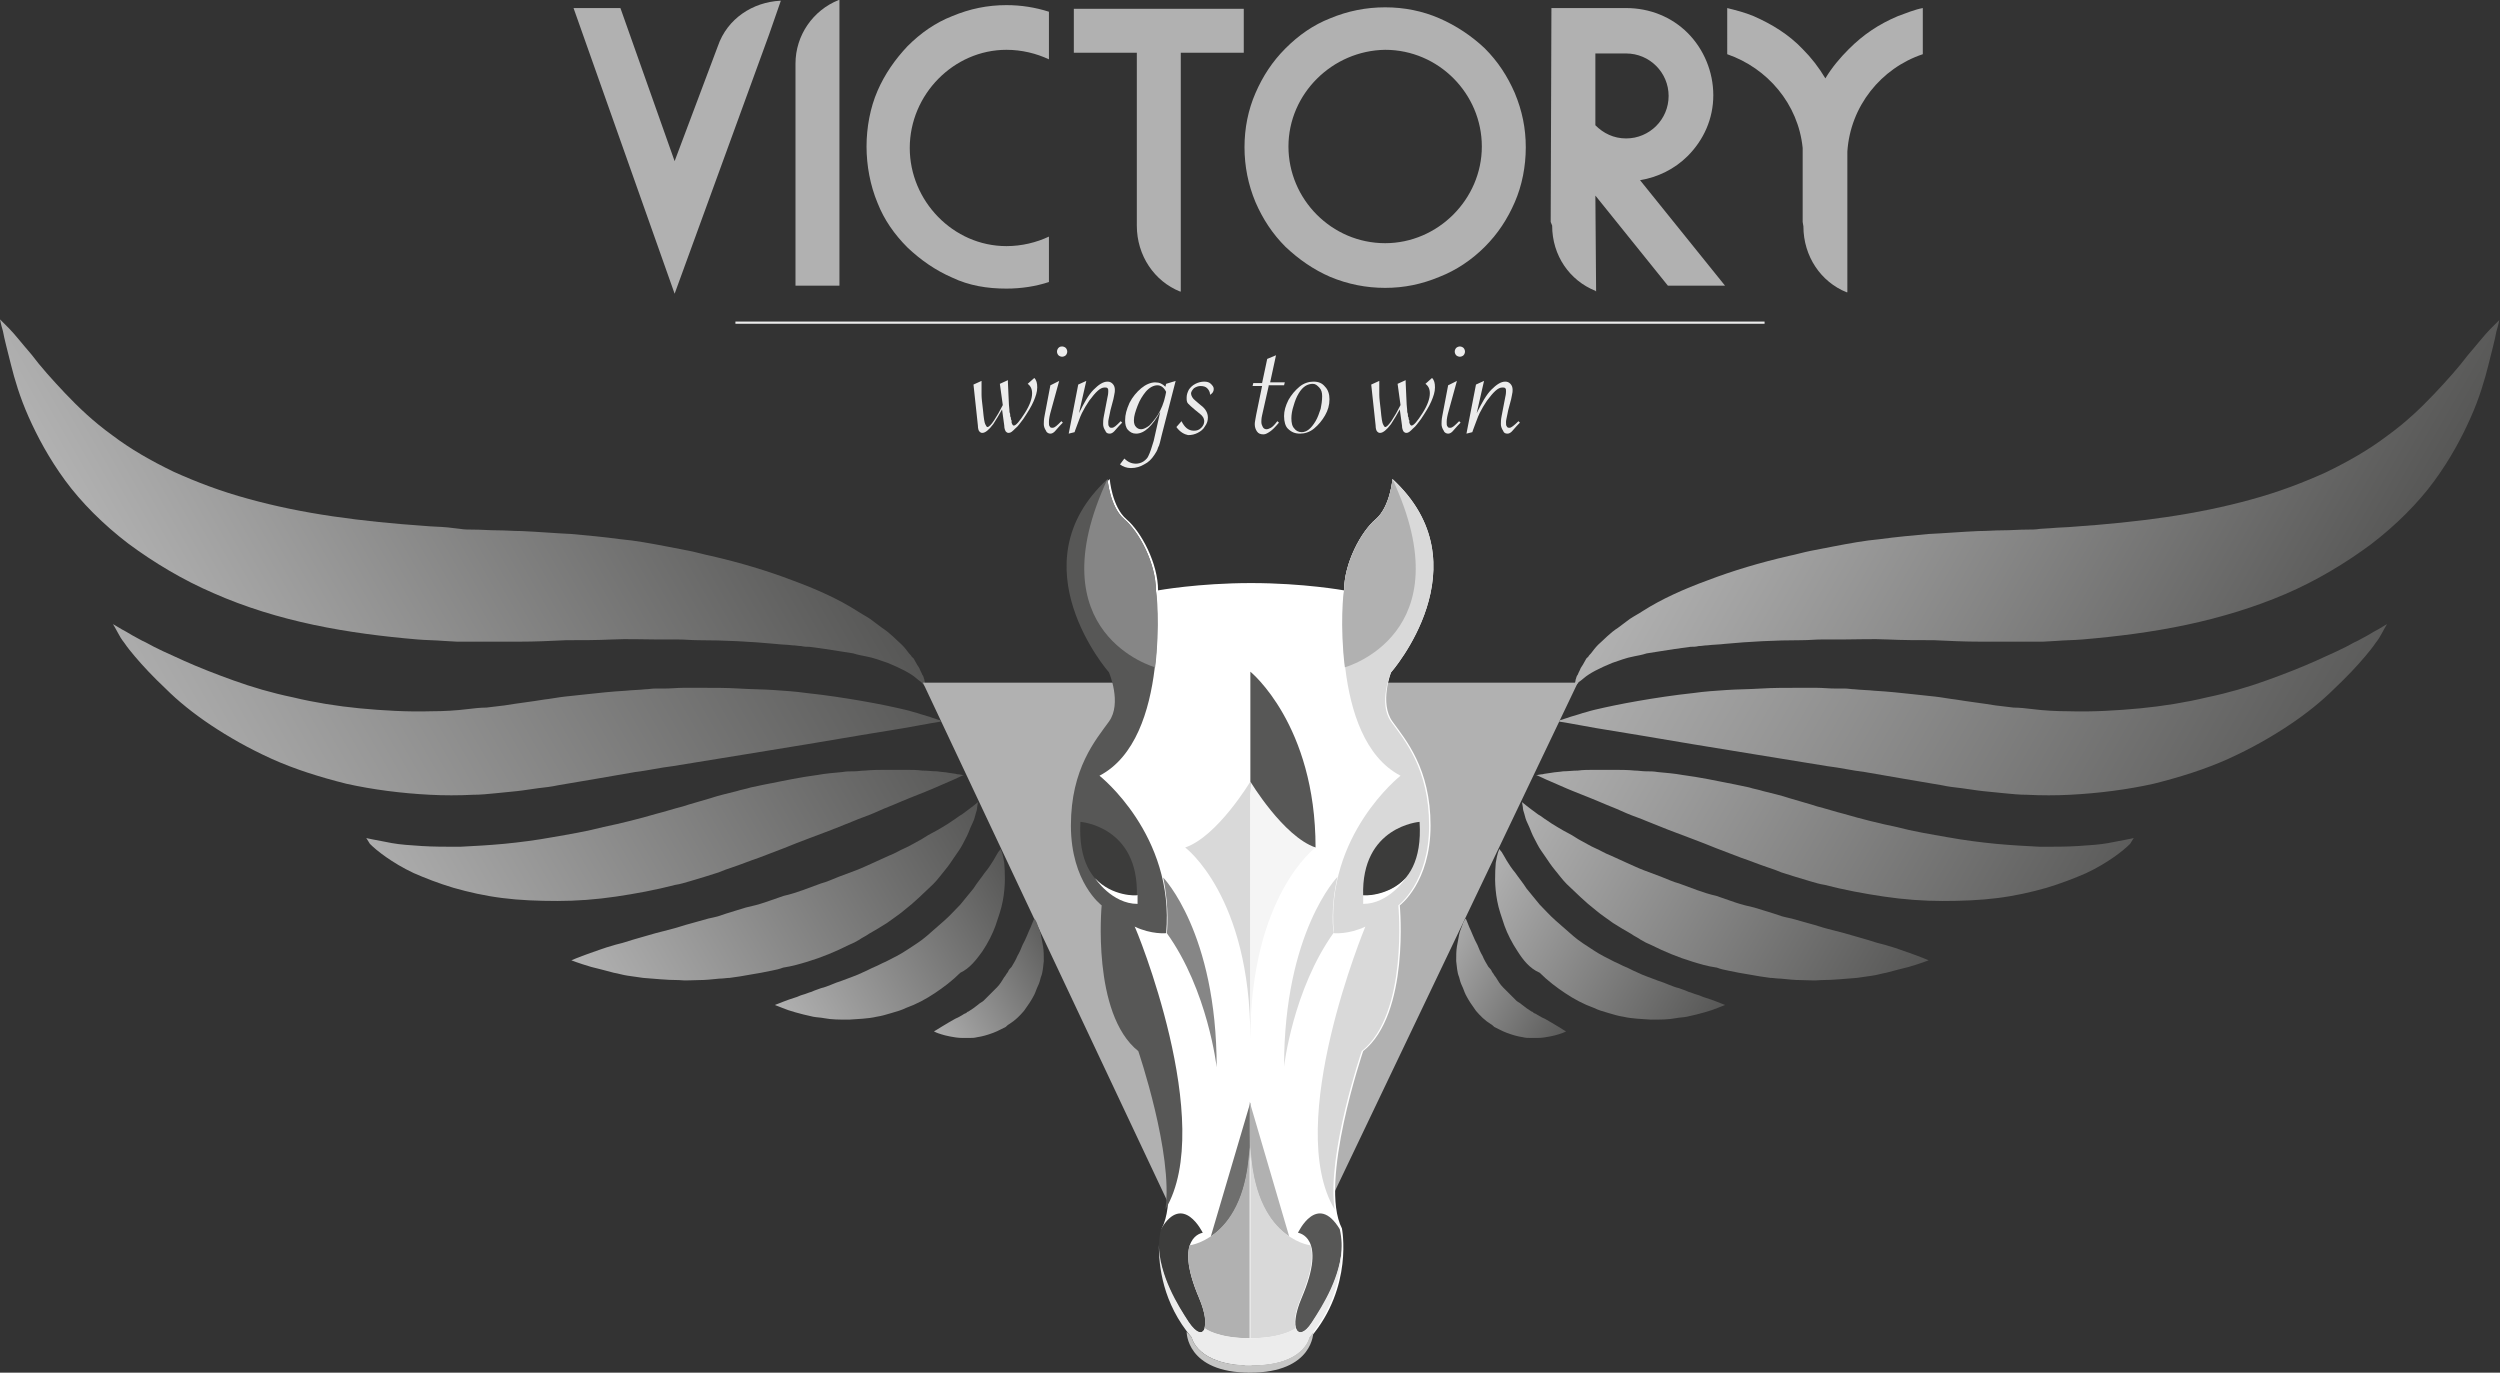 <?xml version="1.0" encoding="utf-8"?>
<!-- Generator: Adobe Illustrator 27.1.0, SVG Export Plug-In . SVG Version: 6.00 Build 0)  -->
<svg version="1.1" id="Calque_1" xmlns="http://www.w3.org/2000/svg" xmlns:xlink="http://www.w3.org/1999/xlink" x="0px" y="0px"
	 viewBox="0 0 341.3 187.4" style="enable-background:new 0 0 341.3 187.4;" xml:space="preserve">
<rect x="0" y="0" width="341.3" height="187.4" fill="#333333" stroke="none"/>
<style type="text/css">
	.st0{fill:#B1B1B1;}
	.st1{fill:#ECECEC;}
	.st2{fill:url(#SVGID_1_);}
	.st3{fill:url(#SVGID_00000150801474510022649100000015743709997406233276_);}
	.st4{fill:url(#SVGID_00000026121602691062162220000009687398802057120187_);}
	.st5{fill:#FFFFFF;}
	.st6{fill:#575756;}
	.st7{fill:#D9D9D9;}
	.st8{fill:#868686;}
	.st9{fill:#3C3C3B;}
	.st10{fill:#6F6F6E;}
	.st11{fill:#F5F5F5;}
	.st12{fill:#C6C6C5;}
	.st13{fill:url(#SVGID_00000147931942985886185390000015187583105338448540_);}
	.st14{fill:url(#SVGID_00000059299002627766464470000014107431010419828384_);}
	.st15{fill:url(#SVGID_00000155846793317355422930000002931447570568346018_);}
	.st16{fill:url(#SVGID_00000046306696860336175370000009579620845865656990_);}
	.st17{fill:url(#SVGID_00000118362234874435644550000009510501165134318751_);}
	.st18{fill:url(#SVGID_00000098942991946560829860000018289529867234349246_);}
	.st19{fill:url(#SVGID_00000041267728973340046390000011869991718538203296_);}
	.st20{fill:url(#SVGID_00000080196227904758089680000013968158773673382016_);}
	.st21{fill:url(#SVGID_00000057837860416360421970000000982325050696207758_);}
</style>
<g>
	<g>
		<path class="st0" d="M92.1,40.1l-13.8-39h6.4l7.4,20.9L98,6.3c1.3-3.8,4.8-6,8.5-6.2h0.1L105,4.7L92.1,40.1z"/>
		<path class="st0" d="M114.5,0h0.1v39h-6V8.7C108.6,4.8,111,1.4,114.5,0z"/>
		<path class="st0" d="M143.2,38.5c-1.8,0.6-3.8,0.9-5.8,0.9c-2.6,0-5.1-0.4-7.4-1.5c-2.3-1-4.3-2.4-6.1-4.1
			c-1.8-1.8-3.2-3.8-4.1-6.1c-1-2.4-1.5-5.1-1.5-7.7c0-2.6,0.5-5.3,1.5-7.6c1-2.3,2.4-4.3,4.1-6.1c1.8-1.8,3.8-3.2,6.1-4.1
			c2.4-1,4.8-1.5,7.4-1.5c2,0,3.9,0.3,5.8,0.9v6.5c-1.7-0.8-3.7-1.3-5.8-1.3c-7.2,0-13.2,6.1-13.2,13.4c0,7.2,5.9,13.4,13.2,13.4
			c2.1,0,4.1-0.5,5.8-1.3V38.5z"/>
		<path class="st0" d="M155.2,30.3V7.2h-8.6v-6h23.2v6h-8.6v32.6h-0.1c-3.5-1.4-5.9-4.9-5.9-9L155.2,30.3z"/>
		<path class="st0" d="M181.6,37.8c-2.3-1-4.3-2.4-6.1-4.1c-1.8-1.8-3.1-3.8-4.1-6.1c-1-2.4-1.5-4.9-1.5-7.5c0-2.6,0.5-5.1,1.5-7.4
			c1-2.3,2.3-4.3,4.1-6.1c1.8-1.8,3.8-3.2,6.1-4.1c2.4-1,4.9-1.5,7.5-1.5c2.6,0,5.1,0.5,7.4,1.5c2.3,1,4.4,2.4,6.2,4.1
			c1.8,1.8,3.1,3.8,4.1,6.1c1,2.4,1.5,4.8,1.5,7.4c0,2.6-0.5,5.2-1.5,7.5c-1,2.3-2.3,4.3-4.1,6.1c-1.8,1.8-3.9,3.2-6.2,4.1
			c-2.4,1-4.8,1.5-7.4,1.5C186.5,39.3,184,38.8,181.6,37.8z M175.9,20c0,7.2,5.9,13.2,13.2,13.2c7.2,0,13.2-6,13.2-13.2
			c0-7.2-5.9-13.2-13.2-13.2C181.9,6.9,175.9,12.8,175.9,20z"/>
		<path class="st0" d="M211.7,30.3l0.1-29.2L222,1.1c3.2,0,6.2,1.2,8.4,3.4c2.2,2.2,3.5,5.3,3.5,8.5c0,3.2-1.3,6.1-3.5,8.3
			c-1.8,1.8-4.1,2.9-6.5,3.3L235.5,39h-7.8l-9.9-12.3l0.1,13.1l-0.1-0.1c-3.5-1.4-5.9-4.8-5.9-8.9L211.7,30.3z M217.8,7.2v9.9
			c1.1,1.1,2.5,1.8,4.2,1.8c3.2,0,5.8-2.6,5.8-5.8s-2.6-5.8-5.8-5.8H217.8z"/>
		<path class="st0" d="M246.1,30.3V20.2c-0.6-6-4.8-10.9-10.3-12.8V1.1c1.2,0.3,2.4,0.6,3.6,1.1c2.5,1.1,4.8,2.5,6.7,4.5
			c1.2,1.2,2.2,2.5,3.1,4c0.9-1.5,2-2.8,3.2-4c2-2,4.1-3.4,6.7-4.5c1.1-0.4,2.3-0.9,3.4-1.1v6.3c-5.7,1.9-9.9,7.1-10.3,13.3v19.2
			h-0.1c-3.5-1.4-5.9-4.9-5.9-9L246.1,30.3z"/>
	</g>
	<g>
		<rect x="100.4" y="43.9" class="st1" width="140.5" height="0.3"/>
	</g>
	<g>
		<path class="st1" d="M132.9,52.5l1.1-0.5v0.2v0.1c0,0.6,0,1.1,0,1.6s0.1,1.2,0.2,2.1c0.1,1.1,0.2,1.7,0.3,1.9
			c0.1,0.2,0.2,0.4,0.3,0.4c0.2,0,0.5-0.3,0.9-0.9c0.4-0.6,0.8-1.3,1.2-2.1l-0.4-2.9l1.1-0.5l0,0.3c0.1,1.7,0.1,3,0.2,3.7
			c0,0.2,0,0.4,0.1,0.6c0,0.2,0,0.4,0.1,0.5c0,0.1,0,0.3,0.1,0.4c0,0.2,0,0.3,0,0.3c0.1,0.3,0.2,0.4,0.3,0.4c0.3,0,0.8-0.6,1.5-1.7
			c0.7-1.1,1-2,1-2.7c0-0.6-0.2-1-0.6-1.3l0.9-0.8c0.3,0.3,0.4,0.7,0.4,1.3c0,0.6-0.2,1.2-0.5,1.9c-0.3,0.7-0.8,1.5-1.4,2.4
			c-0.4,0.5-0.7,1-1.1,1.3c-0.4,0.4-0.6,0.6-0.9,0.6c-0.2,0-0.3-0.1-0.4-0.2c-0.1-0.2-0.2-0.4-0.2-0.8l-0.3-2.2
			c-0.4,0.7-0.8,1.4-1.2,2c-0.6,0.8-1.1,1.2-1.5,1.2c-0.2,0-0.3-0.1-0.4-0.2c-0.1-0.1-0.2-0.4-0.2-0.8L132.9,52.5z"/>
		<path class="st1" d="M144.6,52l-1.1,4c-0.2,0.7-0.3,1.2-0.3,1.6c0,0.3,0,0.5,0.1,0.6c0.1,0.2,0.2,0.2,0.4,0.2
			c0.3,0,0.6-0.3,1.2-0.9l0.2,0.2l-0.1,0.1c-0.5,0.5-0.8,0.9-1,1.1c-0.2,0.2-0.4,0.3-0.6,0.3c-0.2,0-0.5-0.1-0.6-0.4
			c-0.2-0.3-0.3-0.6-0.3-0.9c0-0.2,0-0.6,0.1-1.1l0.8-4.2L144.6,52z M145,47.3c0.2,0,0.4,0.1,0.5,0.2c0.1,0.1,0.2,0.3,0.2,0.5
			c0,0.2-0.1,0.4-0.2,0.5c-0.1,0.1-0.3,0.2-0.5,0.2c-0.2,0-0.4-0.1-0.5-0.2c-0.1-0.1-0.2-0.3-0.2-0.5c0-0.2,0.1-0.4,0.2-0.5
			C144.6,47.4,144.7,47.3,145,47.3z"/>
		<path class="st1" d="M145.9,59.2l1.3-6.7l1.1-0.5l-1,4.4c0.7-1.4,1.3-2.5,2-3.2c0.7-0.7,1.3-1.1,1.9-1.1c0.3,0,0.5,0.1,0.7,0.3
			c0.2,0.2,0.3,0.5,0.3,0.8c0,0.2,0,0.4-0.1,0.8l-0.1,0.5l-0.4,1.5l-0.1,0.5c-0.1,0.5-0.2,0.9-0.2,1.1c0,0.3,0,0.5,0.1,0.6
			c0.1,0.2,0.2,0.2,0.4,0.2c0.3,0,0.6-0.3,1.2-0.9l0.2,0.2l-0.1,0.1c-0.5,0.5-0.8,0.9-1,1.1c-0.2,0.2-0.4,0.3-0.6,0.3
			c-0.3,0-0.5-0.1-0.6-0.4c-0.2-0.3-0.3-0.6-0.3-0.9c0-0.3,0-0.6,0.1-1.1l0.5-2.6c0.1-0.4,0.1-0.7,0.1-0.8c0-0.2,0-0.3-0.1-0.4
			c-0.1-0.1-0.2-0.1-0.4-0.1c-0.6,0-1.2,0.6-2.1,1.8c-0.4,0.6-0.7,1.1-1,1.7c-0.3,0.6-0.5,1.3-0.9,2.3l-0.1,0.3L145.9,59.2z"/>
		<path class="st1" d="M160.5,52l-1.9,7.4c-0.2,0.8-0.3,1.4-0.5,1.7c-0.1,0.4-0.3,0.7-0.5,1c-0.4,0.6-0.8,1-1.4,1.3
			c-0.5,0.3-1.1,0.5-1.8,0.5c-0.6,0-1.1-0.2-1.5-0.5l0.6-0.8c0.5,0.5,1,0.7,1.6,0.7c0.3,0,0.7-0.1,1-0.3c0.3-0.2,0.6-0.5,0.7-0.8
			c0.2-0.4,0.4-1,0.7-2l0.9-4c-1.1,2-2.2,3-3.3,3c-0.5,0-0.8-0.2-1.1-0.5c-0.3-0.3-0.4-0.8-0.4-1.3c0-0.8,0.2-1.5,0.6-2.4
			c0.4-0.8,1-1.5,1.6-2c0.6-0.5,1.3-0.8,1.9-0.8c0.6,0,1,0.2,1.4,0.6l0.1-0.4L160.5,52z M159.2,53.5c-0.3-0.6-0.7-0.9-1.2-0.9
			c-0.5,0-1.1,0.3-1.6,0.9c-0.4,0.5-0.8,1.1-1.1,1.9c-0.3,0.8-0.5,1.4-0.5,2c0,0.4,0.1,0.7,0.3,0.9c0.2,0.2,0.4,0.3,0.7,0.3
			c0.3,0,0.7-0.2,1.1-0.5c0.4-0.4,0.8-0.9,1.2-1.5c0.4-0.7,0.8-1.6,1-2.6L159.2,53.5z"/>
		<path class="st1" d="M160.6,58.3l0.7-0.8c0.4,0.8,0.9,1.3,1.7,1.3c0.4,0,0.7-0.1,1-0.4c0.3-0.3,0.4-0.6,0.4-0.9
			c0-0.2-0.1-0.5-0.2-0.6c-0.1-0.2-0.5-0.5-1-0.9c-0.5-0.4-0.8-0.7-1-0.9s-0.2-0.5-0.2-0.8c0-0.4,0.1-0.7,0.3-1.1
			c0.2-0.3,0.5-0.6,0.9-0.8c0.4-0.2,0.8-0.3,1.2-0.3c0.4,0,0.7,0.1,0.9,0.3c0.2,0.2,0.4,0.4,0.4,0.7c0,0.4-0.2,0.6-0.5,0.8
			c0-0.4-0.2-0.7-0.4-0.9c-0.2-0.2-0.5-0.3-0.9-0.3c-0.3,0-0.6,0.1-0.9,0.3c-0.2,0.2-0.4,0.5-0.4,0.7c0,0.3,0.2,0.7,0.6,1l0.7,0.6
			c0.7,0.5,1,1.1,1,1.7c0,0.4-0.1,0.8-0.4,1.2c-0.2,0.4-0.6,0.7-1,0.9c-0.4,0.2-0.8,0.3-1.3,0.3C161.7,59.3,161.1,59,160.6,58.3z"/>
		<path class="st1" d="M173.2,52.7l-0.9,4c-0.1,0.4-0.1,0.8-0.1,0.9c0,0.3,0.1,0.5,0.2,0.7c0.1,0.2,0.3,0.3,0.5,0.3
			c0.2,0,0.4-0.1,0.6-0.2c0.2-0.1,0.5-0.4,0.8-0.8l0.1-0.1l0.2,0.2c-0.5,0.6-0.9,1-1.2,1.2c-0.3,0.2-0.6,0.4-0.9,0.4
			c-0.4,0-0.7-0.1-0.9-0.4c-0.2-0.3-0.3-0.6-0.3-1c0-0.3,0.1-0.7,0.2-1.3l0.8-3.9H171l0.1-0.4h1.2l0.7-3.3l1.2-0.5l-0.8,3.7h2
			l-0.1,0.4H173.2z"/>
		<path class="st1" d="M175.3,56.8c0-0.7,0.2-1.4,0.6-2.2c0.4-0.7,0.9-1.3,1.5-1.8c0.6-0.5,1.3-0.7,1.9-0.7c0.7,0,1.2,0.2,1.6,0.7
			c0.4,0.4,0.6,1,0.6,1.7c0,0.8-0.2,1.5-0.6,2.2c-0.4,0.7-0.9,1.3-1.5,1.8c-0.6,0.5-1.3,0.7-1.9,0.7c-0.7,0-1.2-0.2-1.7-0.7
			C175.5,58.2,175.3,57.6,175.3,56.8z M180.5,54.1c0-0.5-0.1-0.9-0.4-1.2s-0.5-0.5-0.9-0.5c-0.3,0-0.7,0.1-1,0.3
			c-0.3,0.2-0.6,0.5-0.9,1c-0.3,0.5-0.5,1-0.7,1.7c-0.2,0.6-0.3,1.2-0.3,1.7c0,0.6,0.1,1.1,0.4,1.4c0.2,0.3,0.6,0.5,1,0.5
			c0.7,0,1.3-0.5,1.9-1.5c0.3-0.5,0.5-1.1,0.7-1.7C180.4,55.3,180.5,54.7,180.5,54.1z"/>
		<path class="st1" d="M187.2,52.5l1.1-0.5v0.2v0.1c0,0.6,0,1.1,0,1.6s0.1,1.2,0.2,2.1c0.1,1.1,0.2,1.7,0.3,1.9
			c0.1,0.2,0.2,0.4,0.3,0.4c0.2,0,0.5-0.3,0.9-0.9c0.4-0.6,0.8-1.3,1.2-2.1l-0.4-2.9l1.1-0.5l0,0.3c0.1,1.7,0.1,3,0.2,3.7
			c0,0.2,0,0.4,0.1,0.6c0,0.2,0,0.4,0.1,0.5c0,0.1,0,0.3,0.1,0.4c0,0.2,0,0.3,0,0.3c0.1,0.3,0.2,0.4,0.3,0.4c0.3,0,0.8-0.6,1.5-1.7
			c0.7-1.1,1-2,1-2.7c0-0.6-0.2-1-0.6-1.3l0.9-0.8c0.3,0.3,0.4,0.7,0.4,1.3c0,0.6-0.2,1.2-0.5,1.9c-0.3,0.7-0.8,1.5-1.4,2.4
			c-0.4,0.5-0.7,1-1.1,1.3c-0.4,0.4-0.6,0.6-0.9,0.6c-0.2,0-0.3-0.1-0.4-0.2c-0.1-0.2-0.2-0.4-0.2-0.8l-0.3-2.2
			c-0.4,0.7-0.8,1.4-1.2,2c-0.6,0.8-1.1,1.2-1.5,1.2c-0.2,0-0.3-0.1-0.4-0.2c-0.1-0.1-0.2-0.4-0.2-0.8L187.2,52.5z"/>
		<path class="st1" d="M198.9,52l-1.1,4c-0.2,0.7-0.3,1.2-0.3,1.6c0,0.3,0,0.5,0.1,0.6c0.1,0.2,0.2,0.2,0.4,0.2
			c0.3,0,0.6-0.3,1.2-0.9l0.2,0.2l-0.1,0.1c-0.5,0.5-0.8,0.9-1,1.1s-0.4,0.3-0.6,0.3c-0.2,0-0.5-0.1-0.6-0.4
			c-0.2-0.3-0.3-0.6-0.3-0.9c0-0.2,0-0.6,0.1-1.1l0.8-4.2L198.9,52z M199.3,47.3c0.2,0,0.4,0.1,0.5,0.2c0.1,0.1,0.2,0.3,0.2,0.5
			c0,0.2-0.1,0.4-0.2,0.5c-0.1,0.1-0.3,0.2-0.5,0.2c-0.2,0-0.4-0.1-0.5-0.2c-0.1-0.1-0.2-0.3-0.2-0.5c0-0.2,0.1-0.4,0.2-0.5
			C198.9,47.4,199.1,47.3,199.3,47.3z"/>
		<path class="st1" d="M200.2,59.2l1.3-6.7l1.1-0.5l-1,4.4c0.7-1.4,1.3-2.5,2-3.2c0.7-0.7,1.3-1.1,1.9-1.1c0.3,0,0.5,0.1,0.7,0.3
			c0.2,0.2,0.3,0.5,0.3,0.8c0,0.2,0,0.4-0.1,0.8l-0.1,0.5l-0.4,1.5l-0.1,0.5c-0.1,0.5-0.2,0.9-0.2,1.1c0,0.3,0,0.5,0.1,0.6
			c0.1,0.2,0.2,0.2,0.4,0.2c0.2,0,0.6-0.3,1.2-0.9l0.2,0.2l-0.1,0.1c-0.5,0.5-0.8,0.9-1,1.1c-0.2,0.2-0.4,0.3-0.6,0.3
			c-0.3,0-0.5-0.1-0.6-0.4c-0.2-0.3-0.3-0.6-0.3-0.9c0-0.3,0-0.6,0.1-1.1l0.5-2.6c0.1-0.4,0.1-0.7,0.1-0.8c0-0.2,0-0.3-0.1-0.4
			c-0.1-0.1-0.2-0.1-0.4-0.1c-0.6,0-1.2,0.6-2.1,1.8c-0.4,0.6-0.7,1.1-1,1.7c-0.3,0.6-0.5,1.3-0.9,2.3L201,59L200.2,59.2z"/>
	</g>
	<linearGradient id="SVGID_1_" gradientUnits="userSpaceOnUse" x1="23.462" y1="91.494" x2="100.013" y2="47.296">
		<stop  offset="0" style="stop-color:#B1B1B1"/>
		<stop  offset="1" style="stop-color:#575756"/>
	</linearGradient>
	<path class="st2" d="M42.8,85.3c4.7,1,9.5,1.6,14.2,2c1.2,0.1,2.4,0.1,3.6,0.2l1.8,0.1c0.6,0,1.1,0,1.7,0c1.1,0,2.2,0,3.4,0l1.8,0
		l1.6,0c2.2,0,4.3-0.1,6.4-0.2c2.1,0,4.2,0,6.3-0.1c2.1-0.1,4.1,0,6,0c1,0,2,0,2.9,0c1,0,1.9,0.1,2.8,0.1c3.7,0,7.3,0.2,10.5,0.5
		c0.8,0.1,1.6,0.1,2.4,0.2c0.4,0,0.8,0.1,1.2,0.1c0.4,0.1,0.7,0.1,1.1,0.1c1.5,0.2,2.9,0.4,4.1,0.6c0.6,0.1,1.3,0.2,1.9,0.3
		c0.6,0.2,1.2,0.3,1.7,0.4c1.1,0.2,2.1,0.6,3,0.9c1.7,0.7,3.1,1.4,3.9,2.1c0.2,0.2,0.4,0.3,0.5,0.4c0.2,0.1,0.3,0.3,0.4,0.4
		c0.2,0.2,0.3,0.3,0.3,0.3s0-0.1,0-0.4c0-0.1-0.1-0.3-0.1-0.5c-0.1-0.2-0.1-0.5-0.3-0.7c-0.1-0.3-0.3-0.6-0.4-0.9
		c-0.2-0.3-0.4-0.6-0.6-1c-0.1-0.2-0.2-0.4-0.4-0.5c-0.1-0.2-0.3-0.4-0.4-0.5c-0.3-0.4-0.6-0.8-1-1.2c-0.8-0.7-1.6-1.6-2.7-2.3
		c-0.5-0.4-1.1-0.8-1.6-1.2c-0.6-0.4-1.2-0.7-1.8-1.1c-2.5-1.6-5.6-3-8.9-4.2c-3.4-1.3-7.1-2.4-11-3.3c-1-0.2-2-0.5-3-0.7
		c-1-0.2-2-0.4-3.1-0.6c-2.1-0.4-4.2-0.8-6.4-1c-2.2-0.3-4.4-0.5-6.6-0.7c-2.2-0.1-4.5-0.3-6.8-0.4c-1.1,0-2.2-0.1-3.3-0.1
		c-1.1,0-2.2-0.1-3.4-0.1c-0.6,0-1.1,0-1.7-0.1L61.1,72c-1-0.1-2.1-0.1-3.1-0.2c-4.3-0.3-8.4-0.7-12.5-1.3c-4.1-0.6-8-1.4-11.6-2.4
		c-3.7-1-7.1-2.3-10.2-3.7c-3.1-1.5-5.9-3.1-8.4-5c-2.5-1.8-4.6-3.8-6.4-5.7c-1.8-1.9-3.4-3.7-4.6-5.3c-1.3-1.5-2.3-2.8-3.1-3.6
		c-0.4-0.4-0.7-0.7-0.9-0.9C0.1,43.7,0,43.6,0,43.6s0.1,0.6,0.4,1.6c0.2,1.1,0.6,2.6,1.1,4.6c0.5,2,1.2,4.4,2.4,7.1
		c1.2,2.7,2.8,5.7,5,8.7c2.2,3,5.2,6,8.6,8.6c3.5,2.6,7.5,5,11.7,6.8C33.5,82.9,38.1,84.3,42.8,85.3z"/>
	
		<linearGradient id="SVGID_00000032606808749860103140000017197722254767955873_" gradientUnits="userSpaceOnUse" x1="82.553" y1="138.583" x2="133.384" y2="109.235">
		<stop  offset="0" style="stop-color:#B1B1B1"/>
		<stop  offset="1" style="stop-color:#575756"/>
	</linearGradient>
	<path style="fill:url(#SVGID_00000032606808749860103140000017197722254767955873_);" d="M110.2,131.3c2-0.6,3.9-1.4,5.7-2.3
		c0.5-0.2,0.9-0.4,1.4-0.7c0.4-0.3,0.9-0.5,1.3-0.8c0.9-0.5,1.7-1,2.5-1.5c0.8-0.6,1.6-1.1,2.3-1.7c0.4-0.3,0.7-0.6,1.1-0.9
		c0.3-0.3,0.7-0.6,1-0.9c0.6-0.6,1.3-1.2,1.9-1.8c0.6-0.6,1.1-1.3,1.6-1.9c0.5-0.6,0.9-1.2,1.3-1.8c0.4-0.6,0.8-1.1,1.1-1.7
		c0.3-0.6,0.6-1.1,0.8-1.6c0.2-0.5,0.4-1,0.6-1.4c0.2-0.4,0.3-0.8,0.4-1.2c0.1-0.3,0.2-0.6,0.2-0.9c0.1-0.5,0.1-0.7,0.1-0.7
		s-0.2,0.2-0.6,0.5c-0.4,0.3-0.9,0.7-1.6,1.2c-0.4,0.2-0.7,0.5-1.2,0.8c-0.4,0.3-0.9,0.6-1.4,0.9c-0.5,0.3-1,0.6-1.6,0.9
		c-0.6,0.3-1.1,0.7-1.7,1c-0.6,0.3-1.2,0.7-1.9,1c-0.7,0.3-1.3,0.7-2.1,1c-0.4,0.2-0.7,0.3-1.1,0.5c-0.4,0.2-0.7,0.3-1.1,0.5
		c-0.7,0.3-1.5,0.7-2.3,1c-0.8,0.3-1.6,0.6-2.4,0.9c-0.8,0.3-1.6,0.7-2.4,0.9c-1.7,0.6-3.3,1.3-5.1,1.7c-0.9,0.3-1.7,0.6-2.6,0.9
		c-0.9,0.3-1.7,0.5-2.6,0.7c-0.9,0.3-1.7,0.5-2.6,0.8l-0.6,0.2l-0.6,0.2c-0.4,0.1-0.8,0.2-1.3,0.3c-0.8,0.2-1.7,0.5-2.5,0.7
		c-0.8,0.2-1.6,0.5-2.4,0.7c-1.6,0.4-3.1,0.8-4.4,1.2c-0.7,0.2-1.4,0.4-2,0.6c-0.6,0.2-1.2,0.3-1.8,0.5c-1.1,0.3-2.1,0.7-3,1
		c-1.7,0.6-2.6,1-2.6,1s1,0.4,2.7,0.9c0.9,0.2,1.9,0.5,3.1,0.8c0.6,0.1,1.2,0.3,1.9,0.4c0.7,0.1,1.4,0.2,2.1,0.3
		c1.5,0.1,3.1,0.3,4.9,0.3c0.9,0.1,1.8,0,2.7,0c0.9,0,1.8-0.1,2.8-0.2c0.5,0,1-0.1,1.4-0.1l0.7-0.1l0.7-0.1c1-0.2,1.9-0.3,2.9-0.5
		c0.5-0.1,1-0.2,1.5-0.3c0.5-0.1,1-0.2,1.5-0.4C108.2,131.9,109.2,131.6,110.2,131.3z"/>
	
		<linearGradient id="SVGID_00000158750667232108960870000005188452560342915227_" gradientUnits="userSpaceOnUse" x1="107.531" y1="140.222" x2="139.892" y2="121.538">
		<stop  offset="0" style="stop-color:#B1B1B1"/>
		<stop  offset="1" style="stop-color:#575756"/>
	</linearGradient>
	<path style="fill:url(#SVGID_00000158750667232108960870000005188452560342915227_);" d="M134.1,129.9c0.8-1.2,1.4-2.4,1.8-3.5
		c0.4-1.2,0.8-2.3,1-3.4c0.4-2.1,0.3-3.9,0.2-5.2c-0.1-0.6-0.2-1.1-0.3-1.4c-0.1-0.3-0.2-0.5-0.2-0.5s-0.1,0.2-0.3,0.4
		c-0.2,0.3-0.4,0.7-0.7,1.2c-0.3,0.5-0.7,1.1-1.2,1.7c-0.4,0.6-1,1.3-1.5,2.1c-0.6,0.7-1.2,1.5-1.8,2.2c-0.7,0.7-1.4,1.5-2.2,2.2
		c-0.8,0.7-1.6,1.4-2.4,2.1c-0.8,0.7-1.8,1.3-2.7,1.9c-0.9,0.6-1.9,1.1-2.9,1.6c-0.5,0.2-1,0.5-1.5,0.7c-0.5,0.2-1,0.5-1.5,0.7
		c-1,0.5-2,0.8-3,1.2c-1,0.3-1.9,0.8-2.8,1c-0.5,0.2-0.9,0.3-1.3,0.5c-0.4,0.1-0.8,0.3-1.2,0.4c-0.4,0.1-0.7,0.3-1.1,0.4
		c-0.3,0.1-0.6,0.2-0.9,0.3c-0.6,0.2-1,0.4-1.3,0.5c-0.3,0.1-0.5,0.2-0.5,0.2s0.2,0.1,0.5,0.2c0.3,0.1,0.7,0.3,1.3,0.5
		c0.6,0.2,1.3,0.4,2.1,0.6c0.4,0.1,0.9,0.2,1.3,0.3c0.5,0.1,1,0.1,1.5,0.2c1,0.2,2.2,0.2,3.4,0.2c1.2-0.1,2.5-0.1,3.8-0.4
		c0.7-0.1,1.3-0.3,2-0.5c0.7-0.2,1.4-0.4,2-0.7c1.4-0.5,2.7-1.2,3.9-2c1.2-0.8,2.4-1.7,3.5-2.8C132.4,132.2,133.3,131,134.1,129.9z"
		/>
	<polygon class="st0" points="126,93.2 215.4,93.2 170.4,187.4 	"/>
	<g>
		<path class="st5" d="M170.7,186.5C170.7,186.5,170.7,186.5,170.7,186.5C170.7,186.5,170.7,186.5,170.7,186.5L170.7,186.5z"/>
		<path class="st5" d="M189.9,91.8c0,0,12.9-14.7,0.2-26.4c0,0-0.3,3.8-2.3,5.5c-2,1.7-4.3,6-4.3,9.7c0,0-5.5-1-12.7-1
			s-12.7,1-12.7,1c0-3.7-2.3-8-4.3-9.7c-2-1.7-2.3-5.5-2.3-5.5c-12.7,11.7,0.2,26.4,0.2,26.4s1.8,4.2,0,6.7s-5.2,6.4-5.2,14.2
			c0,7.8,4.2,10.9,4.2,10.9s-1.4,14.8,5,19.9c0,0,6.1,18.1,2.9,24.2c0,0-1.5,8,4.3,14.9c0,0,0.7,3.8,8,3.8c7.3,0,8-3.8,8-3.8
			c5.9-6.9,4.3-14.9,4.3-14.9c-3.2-6.2,2.9-24.2,2.9-24.2c6.4-5.1,5-19.9,5-19.9s4.2-3.1,4.2-10.9c0-7.8-3.4-11.7-5.2-14.2
			S189.9,91.8,189.9,91.8z"/>
	</g>
	<path class="st6" d="M159.1,165.1c1.1-7.5-3.7-21.6-3.7-21.6c-6.4-5.1-5-19.9-5-19.9s-4.2-3.1-4.2-10.9s3.4-11.7,5.2-14.2
		s0-6.7,0-6.7s-12.9-14.7-0.2-26.4c0,0,0.3,3.8,2.3,5.5c2,1.7,4.3,6,4.3,9.7c0,0,2.1,20.2-7.7,25.3c0,0,10.3,8.1,9.1,21.5
		c0,0-2,0.2-4.3-0.9C155,126.5,166.1,153.4,159.1,165.1L159.1,165.1z"/>
	<path class="st7" d="M170.7,141.8v-35.1c0,0-4.5,7.5-8.9,9C161.8,115.7,170.7,122.3,170.7,141.8z"/>
	<path class="st8" d="M158.8,119.8c0,0,7.3,7.5,7.3,25.9c0,0-1.2-10.5-6.8-18.3C159.3,127.4,159.7,124.1,158.8,119.8z"/>
	<path class="st8" d="M157.7,91.1c0,0-16.4-4.5-6.5-25.7c0,0,0.3,3.8,2.3,5.5c2,1.7,4.3,6,4.3,9.7C157.9,80.6,158.4,85.5,157.7,91.1
		L157.7,91.1z"/>
	<path class="st7" d="M182.2,165.1c-1.1-7.5,3.7-21.6,3.7-21.6c6.4-5.1,5-19.9,5-19.9s4.2-3.1,4.2-10.9s-3.4-11.7-5.2-14.2
		s0-6.7,0-6.7s12.9-14.7,0.2-26.4c0,0-0.3,3.8-2.3,5.5c-2,1.7-4.3,6-4.3,9.7c0,0-2.1,20.2,7.7,25.3c0,0-10.3,8.1-9.1,21.5
		c0,0,2,0.2,4.3-0.9C186.4,126.5,175.2,153.4,182.2,165.1L182.2,165.1z"/>
	<path class="st0" d="M183.6,91.1c0,0,16.4-4.5,6.5-25.7c0,0-0.3,3.8-2.3,5.5c-2,1.7-4.3,6-4.3,9.7
		C183.4,80.6,182.9,85.5,183.6,91.1L183.6,91.1z"/>
	<path class="st9" d="M147.5,112.2c0,0,8,0.6,7.7,10.1C155.3,122.3,146.9,123,147.5,112.2z"/>
	<path class="st5" d="M149.5,119.9c0,0,2.3,3.5,5.8,3.5v-1.2C155.2,122.3,151.8,122.4,149.5,119.9z"/>
	<path class="st6" d="M170.7,106.7v-15c0,0,8.9,7.2,8.9,24C170.6,115.7,170.8,108.8,170.7,106.7z"/>
	<path class="st9" d="M164.2,168.3c0,0-4.1,0.5-0.5,8.9c1.8,4.2,0.5,6.2-1.4,3.4c-1.8-2.7-5-7.7-3.8-12.8
		C161.5,162.7,164.2,168.3,164.2,168.3z"/>
	<path class="st10" d="M165.3,168.8c2.2-1.4,5.4-4.9,5.4-14v-4.3L165.3,168.8z"/>
	<path class="st11" d="M170.7,141.8v-35.1c0,0,4.5,7.5,8.9,9C179.6,115.7,170.7,122.3,170.7,141.8z"/>
	<path class="st7" d="M182.6,119.7c0,0-7.3,7.5-7.3,25.9c0,0,1.2-10.5,6.8-18.3C182,127.3,181.6,124,182.6,119.7z"/>
	<path class="st9" d="M193.8,112.2c0,0-8,0.6-7.7,10.1C186,122.3,194.5,123,193.8,112.2z"/>
	<path class="st5" d="M191.9,119.9c0,0-2.3,3.5-5.8,3.5v-1.2C186.1,122.3,189.5,122.4,191.9,119.9z"/>
	<g>
		<path class="st12" d="M170.7,186.5C170.7,186.5,170.7,186.5,170.7,186.5C170.7,186.5,170.7,186.5,170.7,186.5L170.7,186.5z"/>
		<path class="st12" d="M179.3,181.8c0,0,0.1,5.6-8.7,5.6h0.1c-8.8,0-8.7-5.6-8.7-5.6l0.7,0.8c0,0,0.7,3.8,8,3.8c7.3,0,8-3.8,8-3.8
			L179.3,181.8z"/>
	</g>
	<path class="st6" d="M177.2,168.3c0,0,4.1,0.5,0.5,8.9c-1.8,4.2-0.5,6.2,1.4,3.4c1.8-2.7,5-7.7,3.8-12.8
		C179.8,162.7,177.2,168.3,177.2,168.3z"/>
	<path class="st0" d="M176,168.8c-2.2-1.4-5.4-4.9-5.4-14v-4.4L176,168.8z"/>
	<path class="st0" d="M163.7,177.2c-1.6-3.8-1.7-5.9-1.3-7.2c0.3,0,8.2-1.2,8.2-14.8l0,27.5c-4.4,0-6.2-1.3-6.2-1.4
		C164.7,180.6,164.5,179.1,163.7,177.2z"/>
	<path class="st7" d="M177.6,177.2c1.6-3.8,1.7-5.9,1.3-7.2c-0.3,0-8.2-1.2-8.2-14.8l0,27.5c4.4,0,6.2-1.3,6.2-1.4
		C176.6,180.6,176.8,179.1,177.6,177.2z"/>
	<g>
		<path class="st1" d="M170.7,186.5C170.7,186.5,170.7,186.5,170.7,186.5C170.7,186.5,170.7,186.5,170.7,186.5L170.7,186.5z"/>
		<path class="st1" d="M183.2,170L183.2,170c-0.1,4.2-2.6,8.2-4.1,10.5c-1,1.6-1.9,1.7-2.2,0.8c0,0,0,0,0,0c0,0-1.8,1.4-6.2,1.4v0
			c0,0,0,0,0,0c0,0,0,0,0,0v0c-4.4,0-6.2-1.3-6.2-1.4c0,0,0,0,0,0c-0.3,0.9-1.1,0.8-2.2-0.8c-1.5-2.3-4-6.3-4.1-10.6l0,0
			c0,2.9,0.5,8,4.5,12.7c0,0,0.7,3.8,8,3.8c7.3,0,8-3.8,8-3.8C182.6,178,183.2,172.9,183.2,170z"/>
	</g>
	
		<linearGradient id="SVGID_00000065032320990414140140000012630582640273818006_" gradientUnits="userSpaceOnUse" x1="27.365" y1="117.576" x2="114.433" y2="67.307">
		<stop  offset="0" style="stop-color:#B1B1B1"/>
		<stop  offset="1" style="stop-color:#575756"/>
	</linearGradient>
	<path style="fill:url(#SVGID_00000065032320990414140140000012630582640273818006_);" d="M128.5,98.5c0,0-1.9,0.3-5.1,0.9
		c-3.2,0.5-7.8,1.3-13.2,2.2c-5.4,0.9-11.7,1.9-18.4,3c-1.7,0.2-3.4,0.6-5.1,0.8c-1.7,0.3-3.5,0.6-5.2,0.9c-1.8,0.3-3.5,0.6-5.3,0.9
		c-0.9,0.2-1.8,0.3-2.7,0.4l-1.4,0.2l-0.7,0.1l-0.8,0.1c-1,0.1-2,0.2-3,0.3c-1,0.1-2,0.2-3,0.2c-2,0.1-4,0.1-5.9,0
		c-3.9-0.2-7.8-0.7-11.4-1.5c-3.6-0.9-7.1-2-10.2-3.4c-3.1-1.4-5.9-3-8.3-4.6c-2.4-1.6-4.5-3.3-6.2-5c-1.7-1.6-3.1-3.1-4.2-4.4
		c-0.5-0.6-1-1.2-1.4-1.8c-0.4-0.5-0.7-1-0.9-1.4c-0.2-0.4-0.4-0.7-0.5-0.9c-0.1-0.2-0.2-0.3-0.2-0.3s0.4,0.2,1.2,0.7
		c0.4,0.2,0.9,0.5,1.4,0.8c0.6,0.3,1.2,0.7,1.9,1c1.4,0.8,3.2,1.6,5.2,2.5c2,0.9,4.3,1.8,6.8,2.7c2.5,0.9,5.2,1.7,8.1,2.3
		c2.9,0.7,6,1.2,9.1,1.5c3.2,0.3,6.5,0.5,9.8,0.4c1.7,0,3.4-0.1,5-0.3c0.8-0.1,1.7-0.2,2.5-0.2c0.8-0.1,1.7-0.2,2.5-0.3
		c1.8-0.3,3.6-0.5,5.4-0.8c0.9-0.1,1.9-0.3,2.8-0.4c0.9-0.1,1.9-0.2,2.8-0.3c1.8-0.2,3.7-0.4,5.5-0.5c0.9-0.1,1.8-0.1,2.7-0.2
		c0.4,0,0.9-0.1,1.3-0.1c0.4,0,0.9,0,1.3,0c0.9,0,1.8-0.1,2.6-0.1c0.9,0,1.7,0,2.6,0c1.7,0,3.4,0,5,0.1c1.6,0.1,3.2,0.1,4.7,0.2
		c1.5,0.1,3,0.2,4.4,0.4c2.8,0.3,5.4,0.7,7.7,1.1c2.3,0.4,4.2,0.8,5.9,1.2c0.4,0.1,0.8,0.2,1.1,0.3c0.4,0.1,0.7,0.2,1,0.3
		c0.6,0.2,1.1,0.3,1.6,0.5c0.4,0.1,0.8,0.3,1,0.3C128.4,98.5,128.5,98.5,128.5,98.5z"/>
	
		<linearGradient id="SVGID_00000016791503606156504150000007936237081183471744_" gradientUnits="userSpaceOnUse" x1="54.388" y1="131.137" x2="125.194" y2="90.257">
		<stop  offset="0" style="stop-color:#B1B1B1"/>
		<stop  offset="1" style="stop-color:#575756"/>
	</linearGradient>
	<path style="fill:url(#SVGID_00000016791503606156504150000007936237081183471744_);" d="M50,114.4c0,0,0.3,0.1,0.9,0.2
		c0.6,0.1,1.5,0.3,2.6,0.5c1.1,0.2,2.5,0.3,4.1,0.4c1.6,0.1,3.3,0.1,5.2,0.1c1.9-0.1,3.9-0.2,6-0.4c2.1-0.2,4.4-0.5,6.6-0.9
		c2.3-0.4,4.7-0.8,7-1.4c2.4-0.5,4.8-1.1,7.2-1.8c1.2-0.3,2.4-0.7,3.6-1c1.2-0.4,2.4-0.7,3.7-1.1c1.2-0.4,2.5-0.7,3.7-1
		c0.6-0.2,1.3-0.3,1.9-0.5c0.6-0.1,1.3-0.3,1.9-0.4c2.5-0.5,4.9-1,7.2-1.3c1.1-0.2,2.3-0.3,3.4-0.4c0.5-0.1,1.1-0.1,1.6-0.1
		c0.5,0,1-0.1,1.5-0.1c1-0.1,2-0.1,2.9-0.1c0.9,0,1.8,0,2.6,0c0.8,0,1.6,0,2.3,0.1c0.7,0,1.4,0.1,2,0.1c0.6,0.1,1.1,0.1,1.6,0.2
		c0.5,0.1,0.9,0.1,1.2,0.2c0.3,0,0.6,0.1,0.7,0.1c0.2,0,0.2,0,0.2,0s-0.3,0.1-0.9,0.4c-0.6,0.3-1.4,0.6-2.5,1.1
		c-1.1,0.5-2.4,1-3.9,1.6c-0.7,0.3-1.5,0.6-2.4,1c-0.8,0.3-1.7,0.7-2.6,1.1c-0.9,0.4-1.9,0.7-2.8,1.1c-1,0.4-2,0.8-3,1.2
		c-2.1,0.8-4.3,1.6-6.5,2.5c-1.1,0.4-2.3,0.9-3.4,1.3c-1.2,0.4-2.4,0.9-3.6,1.3c-0.6,0.2-1.2,0.4-1.9,0.7c-0.6,0.2-1.3,0.4-1.9,0.6
		c-0.7,0.2-1.3,0.4-2,0.6c-0.7,0.2-1.3,0.4-2,0.5c-2.7,0.7-5.4,1.2-8.1,1.6c-2.7,0.4-5.4,0.6-8,0.6c-2.6,0-5.2-0.1-7.5-0.4
		c-2.4-0.3-4.6-0.8-6.7-1.4c-2-0.6-3.8-1.3-5.4-2c-1.5-0.7-2.8-1.5-3.8-2.2c-1-0.7-1.7-1.3-2.2-1.8C50.2,114.7,50,114.4,50,114.4z"
		/>
	
		<linearGradient id="SVGID_00000113327010670267109180000000695304354456997008_" gradientUnits="userSpaceOnUse" x1="125.976" y1="140.421" x2="145.821" y2="128.963">
		<stop  offset="0" style="stop-color:#B1B1B1"/>
		<stop  offset="1" style="stop-color:#575756"/>
	</linearGradient>
	<path style="fill:url(#SVGID_00000113327010670267109180000000695304354456997008_);" d="M141.2,125.4c0,0,0.3,0.3,0.5,1
		c0.1,0.3,0.3,0.7,0.4,1.2c0.1,0.5,0.2,1,0.3,1.6c0.1,0.6,0.1,1.3,0.1,2c-0.1,0.7-0.1,1.5-0.4,2.2c-0.1,0.4-0.2,0.8-0.4,1.2
		c-0.2,0.4-0.3,0.8-0.5,1.2c-0.4,0.8-0.9,1.5-1.4,2.2c-0.6,0.7-1.2,1.3-2,1.8c-0.2,0.1-0.4,0.3-0.5,0.4c-0.2,0.1-0.4,0.2-0.6,0.3
		c-0.4,0.2-0.8,0.4-1.1,0.5c-0.8,0.3-1.5,0.5-2.2,0.6c-0.4,0.1-0.7,0.1-1,0.1c-0.3,0-0.7,0-1,0c-0.6,0-1.2-0.1-1.7-0.2
		c-0.5-0.1-0.9-0.2-1.2-0.3c-0.7-0.2-1-0.4-1-0.4s0.4-0.2,1-0.6c0.3-0.2,0.7-0.4,1-0.6c0.4-0.2,0.8-0.5,1.3-0.7
		c0.2-0.1,0.5-0.3,0.7-0.4c0.1-0.1,0.2-0.1,0.4-0.2c0.1-0.1,0.2-0.2,0.3-0.2c0.5-0.3,0.9-0.6,1.4-1c0.2-0.2,0.5-0.3,0.7-0.5
		c0.2-0.2,0.4-0.4,0.6-0.6c0.4-0.4,0.8-0.8,1.2-1.2c0.4-0.4,0.7-0.9,1-1.4c0.2-0.2,0.3-0.5,0.5-0.7c0.1-0.3,0.3-0.5,0.5-0.7
		c0.3-0.5,0.6-1,0.8-1.5c0.3-0.5,0.5-1,0.7-1.5c0.5-0.9,0.8-1.8,1.1-2.4C141,125.8,141.2,125.4,141.2,125.4z"/>
	
		<linearGradient id="SVGID_00000085958300286720240840000005590284668641269666_" gradientUnits="userSpaceOnUse" x1="5472.426" y1="91.494" x2="5548.979" y2="47.296" gradientTransform="matrix(-1 0 0 1 5790.233 0)">
		<stop  offset="0" style="stop-color:#575756"/>
		<stop  offset="1" style="stop-color:#B1B1B1"/>
	</linearGradient>
	<path style="fill:url(#SVGID_00000085958300286720240840000005590284668641269666_);" d="M298.5,85.3c-4.7,1-9.5,1.6-14.2,2
		c-1.2,0.1-2.4,0.1-3.6,0.2l-1.8,0.1c-0.6,0-1.1,0-1.7,0c-1.1,0-2.2,0-3.4,0l-1.8,0l-1.6,0c-2.2,0-4.3-0.1-6.4-0.2
		c-2.1,0-4.2,0-6.3-0.1c-2.1-0.1-4.1,0-6,0c-1,0-2,0-2.9,0c-1,0-1.9,0.1-2.8,0.1c-3.7,0-7.3,0.2-10.5,0.5c-0.8,0.1-1.6,0.1-2.4,0.2
		c-0.4,0-0.8,0.1-1.2,0.1c-0.4,0.1-0.7,0.1-1.1,0.1c-1.5,0.2-2.9,0.4-4.1,0.6c-0.6,0.1-1.3,0.2-1.9,0.3c-0.6,0.2-1.2,0.3-1.7,0.4
		c-1.1,0.2-2.1,0.6-3,0.9c-1.7,0.7-3.1,1.4-3.9,2.1c-0.2,0.2-0.4,0.3-0.5,0.4c-0.2,0.1-0.3,0.3-0.4,0.4c-0.2,0.2-0.3,0.3-0.3,0.3
		s0-0.1,0-0.4c0-0.1,0.1-0.3,0.1-0.5c0.1-0.2,0.1-0.5,0.3-0.7c0.1-0.3,0.3-0.6,0.4-0.9c0.2-0.3,0.4-0.6,0.6-1
		c0.1-0.2,0.2-0.4,0.4-0.5c0.1-0.2,0.3-0.4,0.4-0.5c0.3-0.4,0.6-0.8,1-1.2c0.8-0.7,1.6-1.6,2.7-2.3c0.5-0.4,1.1-0.8,1.6-1.2
		c0.6-0.4,1.2-0.7,1.8-1.1c2.5-1.6,5.6-3,8.9-4.2c3.4-1.3,7.1-2.4,11-3.3c1-0.2,2-0.5,3-0.7c1-0.2,2-0.4,3.1-0.6
		c2.1-0.4,4.2-0.8,6.4-1c2.2-0.3,4.4-0.5,6.6-0.7c2.2-0.1,4.5-0.3,6.8-0.4c1.1,0,2.2-0.1,3.3-0.1c1.1,0,2.2-0.1,3.4-0.1
		c0.6,0,1.1,0,1.7-0.1l1.6-0.1c1-0.1,2.1-0.1,3.1-0.2c4.3-0.3,8.4-0.7,12.5-1.3c4.1-0.6,8-1.4,11.6-2.4c3.7-1,7.1-2.3,10.2-3.7
		c3.1-1.5,5.9-3.1,8.4-5c2.5-1.8,4.6-3.8,6.4-5.7c1.8-1.9,3.4-3.7,4.6-5.3c1.3-1.5,2.3-2.8,3.1-3.6c0.4-0.4,0.7-0.7,0.9-0.9
		c0.2-0.2,0.3-0.3,0.3-0.3s-0.1,0.6-0.4,1.6c-0.2,1.1-0.6,2.6-1.1,4.6c-0.5,2-1.2,4.4-2.4,7.1c-1.2,2.7-2.8,5.7-5,8.7
		c-2.2,3-5.2,6-8.6,8.6c-3.5,2.6-7.5,5-11.7,6.8C307.8,82.9,303.2,84.3,298.5,85.3z"/>
	
		<linearGradient id="SVGID_00000078750989445231844170000008984103924224798356_" gradientUnits="userSpaceOnUse" x1="5531.518" y1="138.583" x2="5582.349" y2="109.235" gradientTransform="matrix(-1 0 0 1 5790.233 0)">
		<stop  offset="0" style="stop-color:#575756"/>
		<stop  offset="1" style="stop-color:#B1B1B1"/>
	</linearGradient>
	<path style="fill:url(#SVGID_00000078750989445231844170000008984103924224798356_);" d="M231.1,131.3c-2-0.6-3.9-1.4-5.7-2.3
		c-0.5-0.2-0.9-0.4-1.4-0.7c-0.4-0.3-0.9-0.5-1.3-0.8c-0.9-0.5-1.7-1-2.5-1.5c-0.8-0.6-1.6-1.1-2.3-1.7c-0.4-0.3-0.7-0.6-1.1-0.9
		c-0.3-0.3-0.7-0.6-1-0.9c-0.6-0.6-1.3-1.2-1.9-1.8c-0.6-0.6-1.1-1.3-1.6-1.9c-0.5-0.6-0.9-1.2-1.3-1.8c-0.4-0.6-0.8-1.1-1.1-1.7
		c-0.3-0.6-0.6-1.1-0.8-1.6c-0.2-0.5-0.4-1-0.6-1.4c-0.2-0.4-0.3-0.8-0.4-1.2c-0.1-0.3-0.2-0.6-0.2-0.9c-0.1-0.5-0.1-0.7-0.1-0.7
		s0.2,0.2,0.6,0.5c0.4,0.3,0.9,0.7,1.6,1.2c0.4,0.2,0.7,0.5,1.2,0.8c0.4,0.3,0.9,0.6,1.4,0.9c0.5,0.3,1,0.6,1.6,0.9
		c0.6,0.3,1.1,0.7,1.7,1c0.6,0.3,1.2,0.7,1.9,1c0.7,0.3,1.3,0.7,2.1,1c0.4,0.2,0.7,0.3,1.1,0.5c0.4,0.2,0.7,0.3,1.1,0.5
		c0.7,0.3,1.5,0.7,2.3,1c0.8,0.3,1.6,0.6,2.4,0.9c0.8,0.3,1.6,0.7,2.4,0.9c1.7,0.6,3.3,1.3,5.1,1.7c0.9,0.3,1.7,0.6,2.6,0.9
		c0.9,0.3,1.7,0.5,2.6,0.7c0.9,0.3,1.7,0.5,2.6,0.8l0.6,0.2l0.6,0.2c0.4,0.1,0.8,0.2,1.3,0.3c0.8,0.2,1.7,0.5,2.5,0.7
		c0.8,0.2,1.6,0.5,2.4,0.7c1.6,0.4,3.1,0.8,4.4,1.2c0.7,0.2,1.4,0.4,2,0.6c0.6,0.2,1.2,0.3,1.8,0.5c1.1,0.3,2.1,0.7,3,1
		c1.7,0.6,2.6,1,2.6,1s-1,0.4-2.7,0.9c-0.9,0.2-1.9,0.5-3.1,0.8c-0.6,0.1-1.2,0.3-1.9,0.4c-0.7,0.1-1.4,0.2-2.1,0.3
		c-1.5,0.1-3.1,0.3-4.9,0.3c-0.9,0.1-1.8,0-2.7,0c-0.9,0-1.8-0.1-2.8-0.2c-0.5,0-1-0.1-1.4-0.1l-0.7-0.1l-0.7-0.1
		c-1-0.2-1.9-0.3-2.9-0.5c-0.5-0.1-1-0.2-1.5-0.3c-0.5-0.1-1-0.2-1.5-0.4C233,131.9,232.1,131.6,231.1,131.3z"/>
	
		<linearGradient id="SVGID_00000155859268651970302260000005716600708669108145_" gradientUnits="userSpaceOnUse" x1="5556.496" y1="140.222" x2="5588.857" y2="121.538" gradientTransform="matrix(-1 0 0 1 5790.233 0)">
		<stop  offset="0" style="stop-color:#575756"/>
		<stop  offset="1" style="stop-color:#B1B1B1"/>
	</linearGradient>
	<path style="fill:url(#SVGID_00000155859268651970302260000005716600708669108145_);" d="M207.2,129.9c-0.8-1.2-1.4-2.4-1.8-3.5
		c-0.4-1.2-0.8-2.3-1-3.4c-0.4-2.1-0.3-3.9-0.2-5.2c0.1-0.6,0.2-1.1,0.3-1.4c0.1-0.3,0.2-0.5,0.2-0.5s0.1,0.2,0.3,0.4
		c0.2,0.3,0.4,0.7,0.7,1.2c0.3,0.5,0.7,1.1,1.2,1.7c0.4,0.6,1,1.3,1.5,2.1c0.6,0.7,1.2,1.5,1.8,2.2c0.7,0.7,1.4,1.5,2.2,2.2
		c0.8,0.7,1.6,1.4,2.4,2.1c0.8,0.7,1.8,1.3,2.7,1.9c0.9,0.6,1.9,1.1,2.9,1.6c0.5,0.2,1,0.5,1.5,0.7c0.5,0.2,1,0.5,1.5,0.7
		c1,0.5,2,0.8,3,1.2c1,0.3,1.9,0.8,2.8,1c0.5,0.2,0.9,0.3,1.3,0.5c0.4,0.1,0.8,0.3,1.2,0.4c0.4,0.1,0.7,0.3,1.1,0.4
		c0.3,0.1,0.6,0.2,0.9,0.3c0.6,0.2,1,0.4,1.3,0.5c0.3,0.1,0.5,0.2,0.5,0.2s-0.2,0.1-0.5,0.2c-0.3,0.1-0.7,0.3-1.3,0.5
		c-0.6,0.2-1.3,0.4-2.1,0.6c-0.4,0.1-0.9,0.2-1.3,0.3c-0.5,0.1-1,0.1-1.5,0.2c-1,0.2-2.2,0.2-3.4,0.2c-1.2-0.1-2.5-0.1-3.8-0.4
		c-0.7-0.1-1.3-0.3-2-0.5c-0.7-0.2-1.4-0.4-2-0.7c-1.4-0.5-2.7-1.2-3.9-2c-1.2-0.8-2.4-1.7-3.5-2.8
		C208.8,132.2,207.9,131,207.2,129.9z"/>
	
		<linearGradient id="SVGID_00000066492704231907579670000016410134035542753926_" gradientUnits="userSpaceOnUse" x1="5476.33" y1="117.576" x2="5563.398" y2="67.307" gradientTransform="matrix(-1 0 0 1 5790.233 0)">
		<stop  offset="0" style="stop-color:#575756"/>
		<stop  offset="1" style="stop-color:#B1B1B1"/>
	</linearGradient>
	<path style="fill:url(#SVGID_00000066492704231907579670000016410134035542753926_);" d="M212.8,98.5c0,0,1.9,0.3,5.1,0.9
		c3.2,0.5,7.8,1.3,13.2,2.2c5.4,0.9,11.7,1.9,18.4,3c1.7,0.2,3.4,0.6,5.1,0.8c1.7,0.3,3.5,0.6,5.2,0.9c1.8,0.3,3.5,0.6,5.3,0.9
		c0.9,0.2,1.8,0.3,2.7,0.4l1.4,0.2l0.7,0.1l0.8,0.1c1,0.1,2,0.2,3,0.3c1,0.1,2,0.2,3,0.2c2,0.1,4,0.1,5.9,0
		c3.9-0.2,7.8-0.7,11.4-1.5c3.6-0.9,7.1-2,10.2-3.4c3.1-1.4,5.9-3,8.3-4.6c2.4-1.6,4.5-3.3,6.2-5c1.7-1.6,3.1-3.1,4.2-4.4
		c0.5-0.6,1-1.2,1.4-1.8c0.4-0.5,0.7-1,0.9-1.4c0.2-0.4,0.4-0.7,0.5-0.9c0.1-0.2,0.2-0.3,0.2-0.3s-0.4,0.2-1.2,0.7
		c-0.4,0.2-0.9,0.5-1.4,0.8c-0.6,0.3-1.2,0.7-1.9,1c-1.4,0.8-3.2,1.6-5.2,2.5c-2,0.9-4.3,1.8-6.8,2.7c-2.5,0.9-5.2,1.7-8.1,2.3
		c-2.9,0.7-6,1.2-9.1,1.5c-3.2,0.3-6.5,0.5-9.8,0.4c-1.7,0-3.4-0.1-5-0.3c-0.8-0.1-1.7-0.2-2.5-0.2c-0.8-0.1-1.7-0.2-2.5-0.3
		c-1.8-0.3-3.6-0.5-5.4-0.8c-0.9-0.1-1.9-0.3-2.8-0.4c-0.9-0.1-1.9-0.2-2.8-0.3c-1.8-0.2-3.7-0.4-5.5-0.5c-0.9-0.1-1.8-0.1-2.7-0.2
		c-0.4,0-0.9-0.1-1.3-0.1c-0.4,0-0.9,0-1.3,0c-0.9,0-1.8-0.1-2.6-0.1c-0.9,0-1.7,0-2.6,0c-1.7,0-3.4,0-5,0.1
		c-1.6,0.1-3.2,0.1-4.7,0.2c-1.5,0.1-3,0.2-4.4,0.4c-2.8,0.3-5.4,0.7-7.7,1.1c-2.3,0.4-4.2,0.8-5.9,1.2c-0.4,0.1-0.8,0.2-1.1,0.3
		c-0.4,0.1-0.7,0.2-1,0.3c-0.6,0.2-1.1,0.3-1.6,0.5c-0.4,0.1-0.8,0.3-1,0.3C212.9,98.5,212.8,98.5,212.8,98.5z"/>
	
		<linearGradient id="SVGID_00000068643292217781510560000010465853149157676471_" gradientUnits="userSpaceOnUse" x1="5503.352" y1="131.137" x2="5574.159" y2="90.257" gradientTransform="matrix(-1 0 0 1 5790.233 0)">
		<stop  offset="0" style="stop-color:#575756"/>
		<stop  offset="1" style="stop-color:#B1B1B1"/>
	</linearGradient>
	<path style="fill:url(#SVGID_00000068643292217781510560000010465853149157676471_);" d="M291.3,114.4c0,0-0.3,0.1-0.9,0.2
		c-0.6,0.1-1.5,0.3-2.6,0.5c-1.1,0.2-2.5,0.3-4.1,0.4c-1.6,0.1-3.3,0.1-5.2,0.1c-1.9-0.1-3.9-0.2-6-0.4c-2.1-0.2-4.4-0.5-6.6-0.9
		c-2.3-0.4-4.7-0.8-7-1.4c-2.4-0.5-4.8-1.1-7.2-1.8c-1.2-0.3-2.4-0.7-3.6-1c-1.2-0.4-2.4-0.7-3.7-1.1c-1.2-0.4-2.5-0.7-3.7-1
		c-0.6-0.2-1.3-0.3-1.9-0.5c-0.6-0.1-1.3-0.3-1.9-0.4c-2.5-0.5-4.9-1-7.2-1.3c-1.1-0.2-2.3-0.3-3.4-0.4c-0.5-0.1-1.1-0.1-1.6-0.1
		c-0.5,0-1-0.1-1.5-0.1c-1-0.1-2-0.1-2.9-0.1c-0.9,0-1.8,0-2.6,0c-0.8,0-1.6,0-2.3,0.1c-0.7,0-1.4,0.1-2,0.1
		c-0.6,0.1-1.1,0.1-1.6,0.2c-0.5,0.1-0.9,0.1-1.2,0.2c-0.3,0-0.6,0.1-0.7,0.1c-0.2,0-0.2,0-0.2,0s0.3,0.1,0.9,0.4
		c0.6,0.3,1.4,0.6,2.5,1.1c1.1,0.5,2.4,1,3.9,1.6c0.7,0.3,1.5,0.6,2.4,1c0.8,0.3,1.7,0.7,2.6,1.1c0.9,0.4,1.9,0.7,2.8,1.1
		c1,0.4,2,0.8,3,1.2c2.1,0.8,4.3,1.6,6.5,2.5c1.1,0.4,2.3,0.9,3.4,1.3c1.2,0.4,2.4,0.9,3.6,1.3c0.6,0.2,1.2,0.4,1.9,0.7
		c0.6,0.2,1.3,0.4,1.9,0.6c0.7,0.2,1.3,0.4,2,0.6c0.7,0.2,1.3,0.4,2,0.5c2.7,0.7,5.4,1.2,8.1,1.6c2.7,0.4,5.4,0.6,8,0.6
		c2.6,0,5.2-0.1,7.5-0.4c2.4-0.3,4.6-0.8,6.7-1.4c2-0.6,3.8-1.3,5.4-2c1.5-0.7,2.8-1.5,3.8-2.2c1-0.7,1.7-1.3,2.2-1.8
		C291.1,114.7,291.3,114.4,291.3,114.4z"/>
	
		<linearGradient id="SVGID_00000150817634719573223710000002368683715014415281_" gradientUnits="userSpaceOnUse" x1="5574.94" y1="140.421" x2="5594.786" y2="128.963" gradientTransform="matrix(-1 0 0 1 5790.233 0)">
		<stop  offset="0" style="stop-color:#575756"/>
		<stop  offset="1" style="stop-color:#B1B1B1"/>
	</linearGradient>
	<path style="fill:url(#SVGID_00000150817634719573223710000002368683715014415281_);" d="M200.1,125.4c0,0-0.3,0.3-0.5,1
		c-0.1,0.3-0.3,0.7-0.4,1.2c-0.1,0.5-0.2,1-0.3,1.6c-0.1,0.6-0.1,1.3-0.1,2c0.1,0.7,0.1,1.5,0.4,2.2c0.1,0.4,0.2,0.8,0.4,1.2
		c0.2,0.4,0.3,0.8,0.5,1.2c0.4,0.8,0.9,1.5,1.4,2.2c0.6,0.7,1.2,1.3,2,1.8c0.2,0.1,0.4,0.3,0.5,0.4c0.2,0.1,0.4,0.2,0.6,0.3
		c0.4,0.2,0.8,0.4,1.1,0.5c0.8,0.3,1.5,0.5,2.2,0.6c0.4,0.1,0.7,0.1,1,0.1c0.3,0,0.7,0,1,0c0.6,0,1.2-0.1,1.7-0.2
		c0.5-0.1,0.9-0.2,1.2-0.3c0.7-0.2,1-0.4,1-0.4s-0.4-0.2-1-0.6c-0.3-0.2-0.7-0.4-1-0.6c-0.4-0.2-0.8-0.5-1.3-0.7
		c-0.2-0.1-0.5-0.3-0.7-0.4c-0.1-0.1-0.2-0.1-0.4-0.2c-0.1-0.1-0.2-0.2-0.3-0.2c-0.5-0.3-0.9-0.6-1.4-1c-0.2-0.2-0.5-0.3-0.7-0.5
		c-0.2-0.2-0.4-0.4-0.6-0.6c-0.4-0.4-0.8-0.8-1.2-1.2c-0.4-0.4-0.7-0.9-1-1.4c-0.2-0.2-0.3-0.5-0.5-0.7c-0.1-0.3-0.3-0.5-0.5-0.7
		c-0.3-0.5-0.6-1-0.8-1.5c-0.3-0.5-0.5-1-0.7-1.5c-0.5-0.9-0.8-1.8-1.1-2.4C200.3,125.8,200.1,125.4,200.1,125.4z"/>
</g>
</svg>
